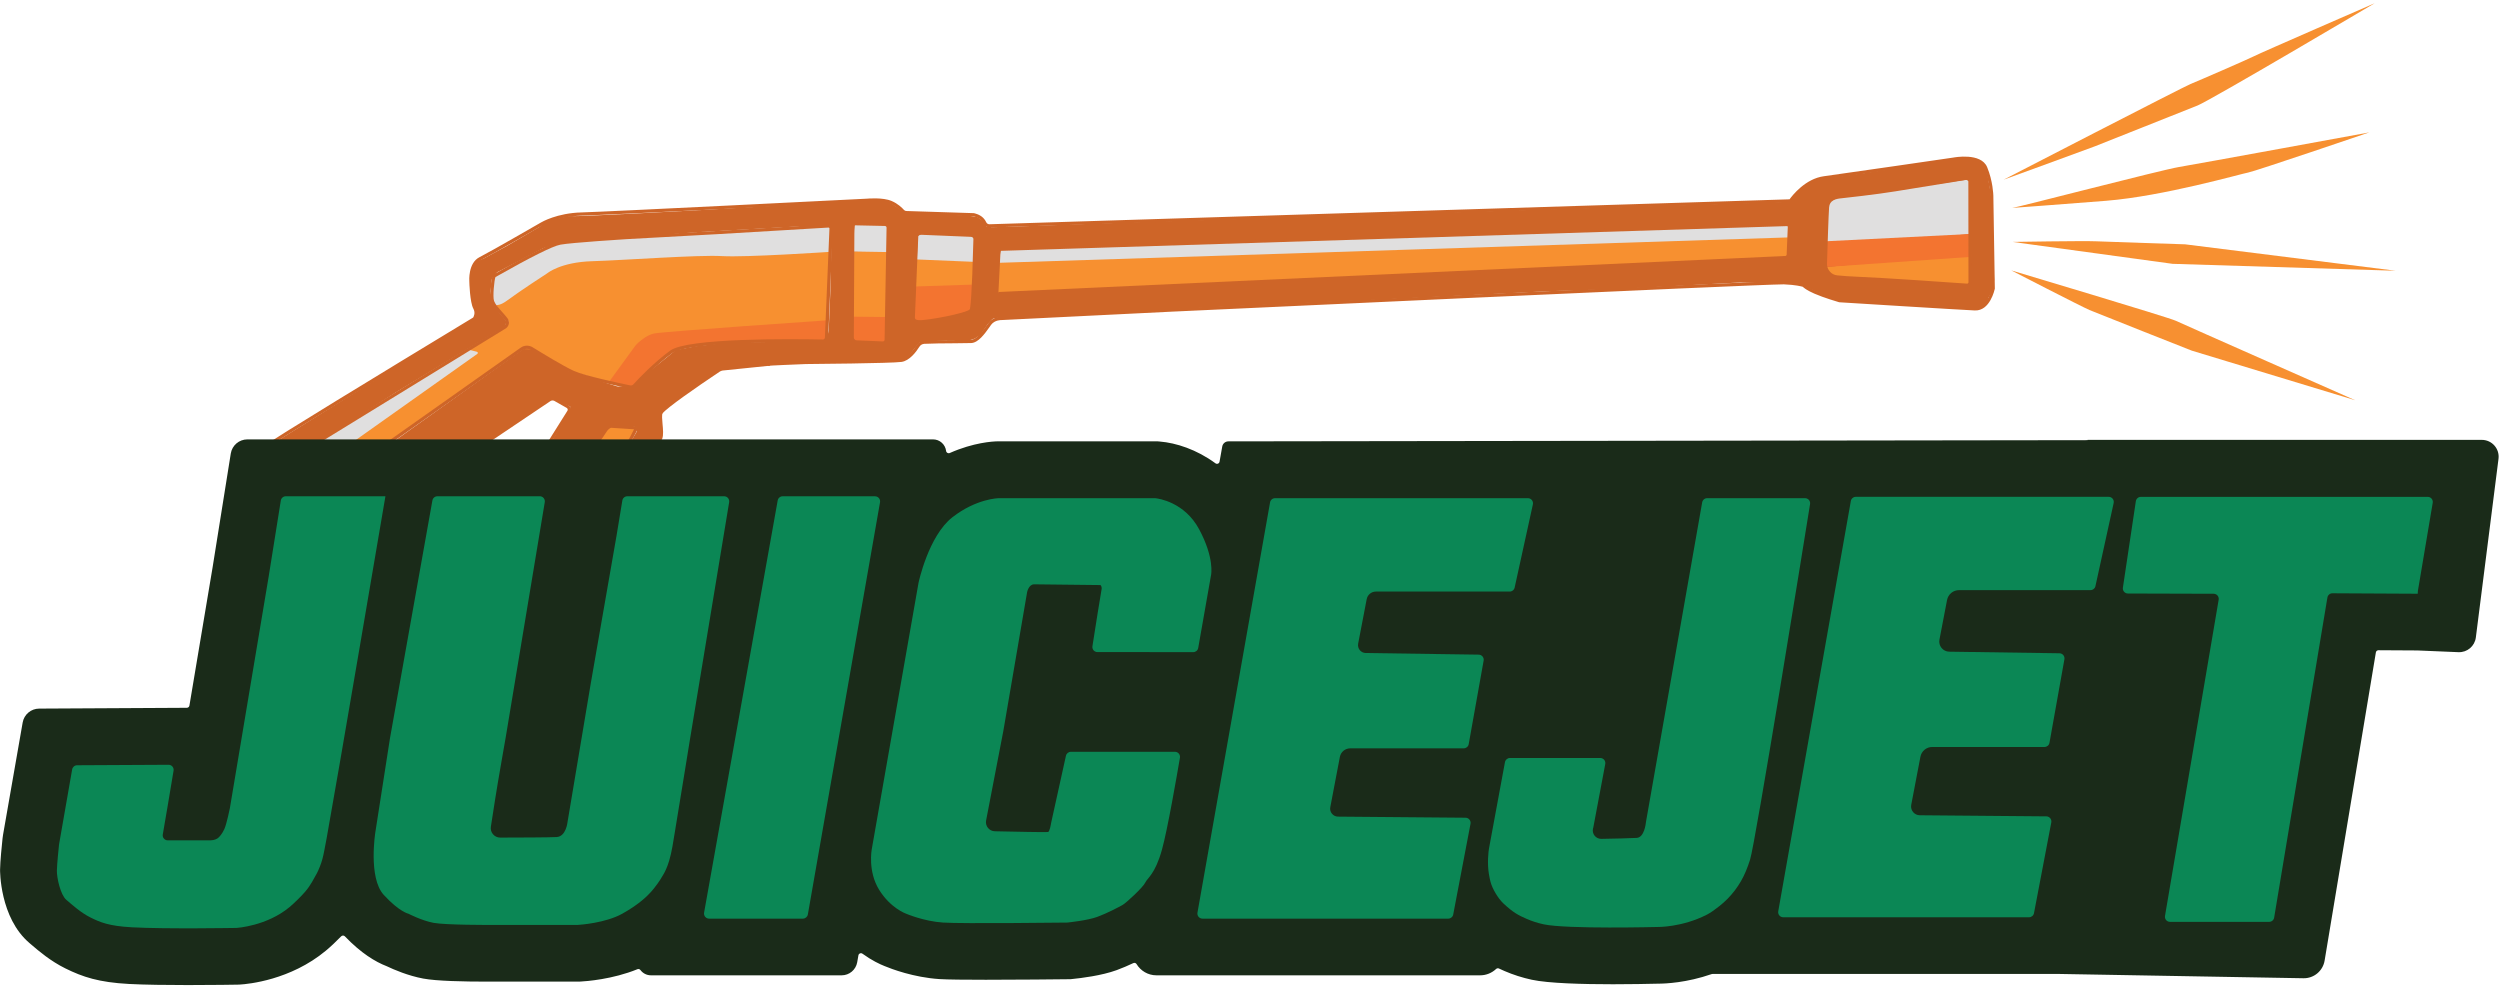 <svg width="770" height="304" viewBox="0 0 770 304" fill="none" xmlns="http://www.w3.org/2000/svg">
<g clip-path="url(#clip0_1_113)">
<path d="M235.15 112.32C237.14 112.11 226.98 113.03 226.92 113.04L222.14 113.66C221.95 113.68 221.78 113.75 221.62 113.86L204.63 125.94C204.42 126.09 204.27 126.3 204.2 126.55L203.44 129.07C203.38 129.26 203.38 129.46 203.42 129.66L203.85 131.53C203.87 131.63 203.88 131.72 203.88 131.82L203.81 134.41C203.81 134.61 203.75 134.81 203.64 134.98L194.08 150.52C193.83 150.92 193.37 151.13 192.91 151.05L187.78 150.18C186.99 150.05 186.58 149.16 186.98 148.47L196.02 133.09C196.23 132.73 196.23 132.28 196.02 131.92C195.82 131.58 195.45 131.36 195.05 131.36L188.36 131.29C187.98 131.29 187.63 131.47 187.41 131.78L175.44 148.93C175.22 149.24 174.86 149.43 174.48 149.42L163.95 149.23C163.07 149.21 162.54 148.25 162.99 147.5L175.42 126.64C175.52 126.48 175.57 126.29 175.58 126.1L175.62 125.19L170.4 122.86C170.04 122.7 169.62 122.74 169.29 122.96L131.15 148.57C130.92 148.72 130.65 148.79 130.38 148.76L110.07 146.44C109.03 146.32 108.68 144.98 109.53 144.37L160.96 107.64C161.16 107.5 161.39 107.43 161.63 107.43H163.69C163.9 107.43 164.11 107.5 164.28 107.61L175.17 114.28C175.25 114.33 175.34 114.37 175.42 114.4L190.05 119C190.18 119.04 190.32 119.06 190.45 119.05L195.21 118.81C195.5 118.8 195.77 118.67 195.97 118.47L199.84 114.52C199.84 114.52 199.91 114.46 199.94 114.43L205.56 109.92L207.88 108.02C208.03 107.9 208.2 107.82 208.39 107.78L214.4 106.63C214.4 106.63 214.46 106.63 214.49 106.62L224.04 105.53C224.04 105.53 224.11 105.53 224.15 105.53L250.99 105.1L253.61 105.02C254.13 105 254.57 104.65 254.69 104.15L255.22 101.97C255.24 101.9 255.25 101.82 255.25 101.75L255.76 89.53C255.78 89.06 256.15 70.76 256.17 70.29L255.7 69.73C255.04 69.63 254.59 69.7 253.94 69.61C253.89 69.61 253.84 69.6 253.79 69.61L246.04 69.73L215.17 71.49L173.09 74.62C173 74.62 172.91 74.64 172.82 74.67L167.45 76.41C167.39 76.43 167.33 76.45 167.27 76.48L153.32 83.76C153.18 83.83 153.06 83.93 152.96 84.05L151.7 85.6C151.56 85.77 151.47 85.99 151.45 86.21L151.11 89.56C151.11 89.65 151.11 89.74 151.11 89.82L151.49 92.76C151.51 92.94 151.58 93.11 151.68 93.26L153.6 96.06C153.6 96.06 153.64 96.11 153.66 96.14L155.64 98.53C155.89 98.83 155.97 99.23 155.85 99.6L155.72 100.01C155.64 100.28 155.46 100.5 155.22 100.65L121.86 120.89L93.78 138.86C93.47 139.06 93.27 139.4 93.25 139.78L93.18 141.45L94.03 141.83C94.16 141.89 94.27 141.97 94.37 142.07L96.34 144.05C97.04 144.75 96.58 145.95 95.59 146L83.93 146.59C83.88 146.59 83.82 146.59 83.77 146.61L79.2 147.48C79.2 147.48 79.15 147.48 79.12 147.49L78.55 147.56C77.45 147.69 76.82 146.34 77.63 145.59L78.78 144.51L79.86 143.49C79.86 143.49 83.18 141.84 83.15 139.63C83.13 138.64 83.2 137.98 83.26 137.58C83.31 137.26 83.51 136.98 83.78 136.81L90.06 132.9L125.47 110.87L145.87 98.33V98.31C145.33 98.09 146.44 97.8 146.45 97.41L146.84 96.78C146.84 96.66 146.76 95.56 146.73 95.44L145.93 94.16C145.81 94.32 145.48 92.85 145.46 91.97L145.25 90.25C144.96 88.82 145.06 87.74 145.06 87.68V84.97C145.06 84.85 145.17 84.03 145.21 83.92L146.09 81.44C146.17 81.23 146.5 80.77 146.67 80.63L149.35 79.43C149.35 79.43 149.44 79.36 149.49 79.34L156.26 75.67L166.12 69.9C166.12 69.9 167.91 68.44 167.97 68.42C168.82 68.08 175.17 66.3 176.29 66.55C177.47 66.81 217.18 64.62 217.18 64.62L267.21 61.71C267.21 61.71 268.03 61.68 268.05 61.66C268.51 61.4 272.41 61.34 274.66 62.76C276.57 63.96 277.86 64.95 278.56 65.39C278.74 65.5 279.57 65.54 279.78 65.55L297.71 66.37C297.71 66.37 297.81 66.37 297.86 66.38L300.67 66.78C300.82 66.8 300.96 66.85 301.09 66.93C301.74 67.31 303.76 68.57 303.69 69.27C303.6 70.1 304.11 69.63 304.11 69.63L304.65 69.89C304.83 69.5 304.96 69.98 305.4 69.97L311.65 69.81L351.2 68.38L551.13 62.15C551.42 62.15 551.58 61.64 551.98 61.2L555.8 57.45C555.92 57.33 557.38 56.36 557.54 56.31L561.8 54.82C561.87 54.8 563.11 54.82 563.19 54.82L574.82 53.23L602.03 49.01C602.19 48.99 606.5 48.82 606.65 48.87L609.99 49.9C610.28 49.99 611.04 50.76 611.19 51.03L612.09 53.86C612.18 54.02 613.43 60.08 613.49 63.57L614.2 86.3C613.85 87.09 613.75 89.53 613.7 89.66L612.34 91.86C612.28 92.03 612.29 92.87 612.16 92.99L610.67 94.49C610.51 94.65 609.28 95.55 609.17 94.82L607.63 95.14C607.54 95.16 606.46 95.37 606.44 95.08L567.34 92.7C567.21 92.7 565.09 92.22 564.97 92.17L557.6 89L554.17 87.61C554.04 87.56 553.16 87.41 551.75 87.28L536.01 87L497.9 89.03L476.82 89.7L423.2 92.35L376.6 94.48L308.67 97.92C307.75 97.96 306.36 97.77 305.62 98.32L304.58 99.45C304.47 99.53 304.38 99.63 304.3 99.74L302.13 102.95C302.02 103.11 301.87 103.24 301.7 103.33L300.19 104.29C300.03 104.37 298.65 104.83 298.46 104.83L291.8 104.77C291.8 104.77 291.73 104.77 291.7 104.77L283.68 105.4C283.36 105.43 283.06 105.58 282.87 105.84L279.74 109.86C279.53 110.13 278.39 110.97 278.06 110.99L236.68 112" fill="#CE6528"/>
<path d="M96.31 143.7L102.35 147.91L112.04 141.83L160.67 107.48L164.2 107.63L175.85 114.35L188.22 117.93L199.83 104.18L254.74 100.08L255.73 76.29L174.73 79.76L157.59 89.08L152.59 94.4L156.61 98.85L156.2 100.43L93.71 139.22L93.28 141.05L96.31 143.7Z" fill="#F79030"/>
<path d="M262.74 98.51L273.19 98.95L273.62 77.04L262.8 77.46L262.74 98.51Z" fill="#F79030"/>
<path d="M282.2 78.87L300.12 80.07L299.74 88.51L281.99 89.92L282.2 78.87Z" fill="#F79030"/>
<path d="M307.41 80.38L551.01 72.61L550.76 78.57L548.13 79.43L307.64 90.44L307.12 89.39L307.41 80.38Z" fill="#F79030"/>
<path d="M562.33 82.24L606.6 78.07L606.79 86.94L605.82 87.87L566.8 85.52L564.29 84.84L562.33 82.24Z" fill="#F79030"/>
<path d="M187.32 131.23L196.02 131.91L185.14 149.83L175.84 149.44L187.29 131.73L187.32 131.23Z" fill="#F79030"/>
<path d="M617.08 55.36C617.08 55.36 672.62 26.69 674.67 25.88C676.72 25.07 692.59 18.16 694.03 17.41C696.28 16.25 731.41 0.99 731.41 0.99C731.41 0.99 681.21 30.69 676.84 32.5C675.14 33.2 647.29 44.25 645.24 45.06C643.19 45.87 617.07 55.36 617.07 55.36H617.08Z" fill="#F79031"/>
<path d="M619.77 64.04C620.61 64.07 665.79 52.32 671.06 51.45C676.33 50.58 729.77 40.77 729.77 40.77C729.77 40.77 694.45 52.8 692.45 53.14C690.45 53.48 666.37 60.42 648.72 61.84C635.93 62.87 619.77 64.04 619.77 64.04Z" fill="#F79031"/>
<path d="M619.86 74.51C619.86 74.51 641.75 74.14 645.62 74.32C649.49 74.5 673 75.25 673 75.25L737.87 83.39L669.16 81.26L619.86 74.51Z" fill="#F79031"/>
<path d="M619.49 83.29C619.49 83.29 667.98 97.76 670.13 98.79C672.29 99.82 725.42 123.28 725.42 123.28L675.08 108C675.08 108 646.04 96.54 643.57 95.49C641.1 94.44 619.48 83.29 619.48 83.29H619.49Z" fill="#F79031"/>
<path d="M144.24 107.67L146.9 108.35C147.2 108.43 147.27 108.81 147.02 108.99L97.34 144.2C97.21 144.29 97.03 144.29 96.91 144.19L93.04 140.21C92.85 140.05 94.68 138.21 94.89 138.08L143.41 108.04C143.49 107.99 144.16 107.66 144.25 107.68L144.24 107.67Z" fill="#E0DFDF"/>
<path d="M151.43 92.71C151.43 92.71 152.1 95.6 156.22 92.54C160.34 89.48 168.54 84.18 168.54 84.18C168.54 84.18 172.61 80.74 182.38 80.45C192.15 80.16 215.09 78.45 222.42 78.88C229.75 79.31 255.35 77.59 255.35 77.59L256.01 69.61L233.03 70.89L173.32 74.73L163.4 78.85L155.88 82.92L152.14 85.2L151.6 91.08L151.44 92.71H151.43Z" fill="#E0DFDF"/>
<path d="M262.8 77.46L273.61 77.64L273.74 70.36L273.22 69.37L263.3 68.95L263.07 70.96L262.8 77.46Z" fill="#E0DFDF"/>
<path d="M282.4 79.91L300.11 80.65L300.3 73.55L299.17 72.72L283.85 72.08L282.7 72.69L282.4 79.91Z" fill="#E0DFDF"/>
<path d="M308.32 76.76L307.47 80.95L550.99 73.12L551.12 69.92L550.35 69.14L308.32 76.76Z" fill="#E0DFDF"/>
<path d="M563.09 75.06C563.09 75.06 570.16 74.43 571.31 74.56C572.88 74.39 601.88 72.73 606.78 72.06C607.14 72.01 606.74 58.59 606.74 58.23V55.93L605.83 55.47C605.7 55.4 605.55 55.38 605.41 55.4L581.61 58.77L566.39 60.66C566.3 60.67 566.21 60.7 566.13 60.74L563.77 62.04C563.59 62.14 563.46 62.31 563.42 62.5L562.82 65.02C562.82 65.02 562.8 65.11 562.8 65.16L562.42 74.3C562.4 74.7 562.71 75.03 563.11 75.05L563.09 75.06Z" fill="#E0DFDF"/>
<path d="M254.8 98.65C254.8 98.65 204.17 102.11 201.41 102.72C199.48 103.14 197.55 104.68 196.55 105.57C196.14 105.94 195.78 106.34 195.45 106.79L187.47 117.76L194.81 119.15L202.93 111.41L207.61 107.7C207.61 107.7 219.36 105.71 222.71 105.53C226.06 105.35 254.02 104.91 254.02 104.91L254.61 103.53L254.81 98.66L254.8 98.65Z" fill="#F37430"/>
<path d="M262.78 97.53L273.07 97.65L272.95 104.64L272.15 105.62L263.77 105.31L262.51 103.96L262.78 97.53Z" fill="#F37430"/>
<path d="M282.06 88.23L299.82 87.65L299.13 95.52L291.93 97.85L283.3 99.12L281.39 98.3L282.06 88.23Z" fill="#F37430"/>
<path d="M607.12 79.11L562.33 82.24L562.4 74.31L606.77 72.07L607.12 79.11Z" fill="#F37430"/>
<path d="M103.47 148.5L100.2 147.48L93.39 141.96C92.8 141.46 92.5 140.74 92.55 139.98C92.6 139.22 93.01 138.55 93.65 138.15L155.22 100.34C155.5 100.17 155.69 99.89 155.75 99.57C155.81 99.25 155.73 98.92 155.54 98.66C155.06 98.02 154.46 97.35 153.89 96.71C152.75 95.44 151.68 94.23 151.26 93.06C150.8 91.79 151.1 85.06 152.04 84.53C156.16 82.19 168.7 75.07 172.49 74.37C176.05 73.72 192.25 72.7 192.94 72.66L220.9 71.12L255.14 69.09C255.49 69.07 255.84 69.2 256.1 69.44C256.36 69.68 256.5 70.03 256.5 70.38L255.1 103.94C255.1 104.37 254.92 104.79 254.6 105.1C254.28 105.41 253.86 105.55 253.42 105.56C234.56 105.18 211.09 105.8 207.04 108.78C202.05 112.45 197.55 117.19 195.84 119.05C195.36 119.58 194.66 119.81 193.95 119.66C190.69 118.99 179.8 116.69 176.26 115.08C173.1 113.64 166.31 109.5 163.55 107.8C162.75 107.31 161.74 107.34 160.97 107.88L103.48 148.48L103.47 148.5ZM100.74 146.64L103.28 147.4L160.37 107.08C161.46 106.3 162.91 106.26 164.05 106.96C166.8 108.66 173.54 112.77 176.65 114.19C180.09 115.76 190.89 118.04 194.12 118.7C194.47 118.77 194.83 118.66 195.07 118.39C196.79 116.5 201.35 111.71 206.41 107.99C211.76 104.05 243.73 104.38 253.41 104.57C253.58 104.58 253.75 104.51 253.87 104.39C254 104.27 254.07 104.1 254.07 103.92L255.47 70.36C255.47 70.27 255.41 70.2 255.38 70.17C255.35 70.14 255.27 70.08 255.17 70.09L220.93 72.12L192.97 73.66C192.81 73.67 176.14 74.71 172.64 75.35C170.25 75.79 163.51 79.15 152.6 85.34C152.25 86.17 151.7 91.4 152.17 92.71C152.53 93.7 153.59 94.89 154.61 96.03C155.2 96.69 155.81 97.37 156.32 98.05C156.68 98.53 156.83 99.15 156.72 99.74C156.61 100.33 156.25 100.86 155.74 101.18L94.17 138.99C93.8 139.22 93.57 139.61 93.54 140.04C93.51 140.48 93.68 140.89 94.02 141.18L100.75 146.63L100.74 146.64Z" fill="#CE6528"/>
<path d="M271.91 106.15C271.91 106.15 271.87 106.15 271.85 106.15L263.75 105.81C262.76 105.77 261.96 104.93 261.98 103.93L262.16 69.62C262.16 68.95 262.69 68.41 263.36 68.38L272.58 68.58C273.41 68.6 274.08 69.29 274.06 70.12L273.45 104.65C273.44 105.07 273.26 105.45 272.96 105.74C272.67 106.01 272.3 106.15 271.91 106.15ZM263.37 69.39C263.27 69.39 263.16 69.5 263.16 69.64L262.98 103.95C262.98 104.41 263.33 104.8 263.79 104.82L271.89 105.16C272.04 105.18 272.17 105.12 272.28 105.02C272.39 104.92 272.45 104.79 272.45 104.64L273.06 70.12C273.06 69.84 272.84 69.6 272.56 69.6L263.37 69.4V69.39Z" fill="#CE6528"/>
<path d="M283.18 99.63C283.02 99.63 282.89 99.63 282.79 99.61C282.47 99.57 282.19 99.51 281.96 99.44C281.24 99.23 280.76 98.53 280.8 97.75L281.84 72.79C281.86 72.38 282.03 72 282.34 71.72C282.64 71.44 283.05 71.3 283.45 71.31L299.19 71.96C300.11 72 300.84 72.78 300.82 73.69C300.28 94.35 299.76 95.4 299.58 95.74C299.43 96.05 298.96 96.97 291.5 98.45C288.4 99.06 284.68 99.62 283.19 99.62L283.18 99.63ZM283.38 72.3C283.24 72.3 283.11 72.35 283.01 72.44C282.9 72.54 282.84 72.67 282.83 72.82L281.79 97.78C281.78 98.1 281.97 98.39 282.24 98.47C282.42 98.52 282.64 98.57 282.91 98.6C285.09 98.86 297.9 96.42 298.68 95.28C298.86 94.91 299.33 92.05 299.81 73.66C299.82 73.28 299.53 72.97 299.14 72.95L283.4 72.3H283.38Z" fill="#CE6528"/>
<path d="M307.62 90.94C307.33 90.94 307.05 90.82 306.84 90.62C306.62 90.4 306.51 90.1 306.52 89.79L307.15 77.41C307.18 76.79 307.69 76.3 308.31 76.28L550.34 68.66C550.69 68.65 551.02 68.78 551.27 69.03C551.51 69.28 551.64 69.61 551.63 69.96L551.27 78.61C551.24 79.3 550.7 79.84 550.01 79.87L307.67 90.96C307.67 90.96 307.64 90.96 307.62 90.96V90.94ZM550.38 69.64L308.35 77.26C308.25 77.26 308.17 77.34 308.16 77.45L307.53 89.83L307.66 90.43L307.64 89.93L549.98 78.84C550.14 78.84 550.27 78.7 550.28 78.54L550.64 69.89C550.64 69.8 550.6 69.73 550.57 69.71C550.54 69.68 550.48 69.64 550.39 69.64H550.38Z" fill="#CE6528"/>
<path d="M605.88 88.37C605.88 88.37 605.81 88.37 605.78 88.37C600.02 87.96 580.54 86.59 571.56 86.22C569.51 86.14 567.55 86 565.74 85.81C563.42 85.57 561.65 83.55 561.72 81.21C561.88 75.82 562.18 66.4 562.36 63.83C562.6 60.49 565.99 60.19 567.1 60.09C567.54 60.05 578.01 58.9 583.51 57.98L605.51 54.42C605.97 54.35 606.41 54.49 606.75 54.79C607.08 55.09 607.27 55.51 607.25 55.96L607.29 86.95C607.29 87.34 607.14 87.72 606.85 88C606.59 88.25 606.24 88.39 605.88 88.39V88.37ZM605.74 55.39C605.74 55.39 605.69 55.39 605.66 55.39L583.67 58.95C578.14 59.87 567.63 61.03 567.19 61.07C565.38 61.23 563.51 61.69 563.36 63.89C563.18 66.45 562.88 75.85 562.72 81.23C562.67 83.05 564.04 84.63 565.84 84.81C567.63 84.99 569.57 85.13 571.6 85.21C580.59 85.58 600.09 86.95 605.85 87.36C605.97 87.36 606.08 87.33 606.16 87.25C606.25 87.17 606.29 87.06 606.29 86.94L606.25 55.91C606.25 55.7 606.15 55.57 606.08 55.51C605.99 55.43 605.87 55.38 605.74 55.38V55.39Z" fill="#CE6528"/>
<path d="M161.54 149.46L130.8 148.37L168.96 122.71C169.61 122.28 170.44 122.22 171.14 122.56L175.03 124.76C175.41 124.98 175.69 125.33 175.8 125.76C175.91 126.19 175.85 126.63 175.62 127.01L161.53 149.45L161.54 149.46ZM133.92 147.48L161 148.44L174.78 126.49C174.86 126.35 174.89 126.18 174.84 126.02C174.8 125.86 174.69 125.72 174.55 125.64L170.69 123.45C170.34 123.28 169.88 123.31 169.53 123.54L133.93 147.48H133.92Z" fill="#CE6528"/>
<path d="M185.23 150.33L174.3 149.88L186.16 132.17C186.43 131.77 187.42 130.77 188.18 130.77H188.22L195.45 131.24C195.76 131.26 196.03 131.43 196.19 131.7C196.35 131.97 196.36 132.29 196.22 132.57C194.17 136.84 186.47 149.75 185.34 150.28L185.23 150.33ZM176.13 148.95L184.98 149.31C186.04 148.27 192.77 137.41 195.28 132.22L188.19 131.76C187.95 131.79 187.24 132.35 187 132.72L176.13 148.94V148.95Z" fill="#CE6528"/>
<path d="M193.87 151.96L193.02 151.43C196.24 146.32 202.48 136.25 203.05 134.74C203.38 133.87 203.22 132.15 203.08 130.63C202.89 128.58 202.8 127.29 203.31 126.66C205.18 124.34 217.39 116.11 221.09 113.65C221.48 113.39 221.92 113.21 222.39 113.13C224.93 112.86 227.34 112.62 229.75 112.38C232.16 112.14 234.57 111.89 237.07 111.63L237.17 112.63C234.66 112.89 232.25 113.13 229.84 113.38C227.43 113.62 225.02 113.87 222.52 114.13C222.22 114.18 221.92 114.31 221.64 114.49C214.43 119.3 205.5 125.53 204.08 127.3C203.8 127.65 203.95 129.33 204.06 130.55C204.22 132.26 204.38 134.02 203.97 135.11C203.22 137.09 194.23 151.37 193.85 151.98L193.87 151.96Z" fill="#CE6528"/>
<path d="M77.91 145.16L77.37 144.32L80.82 142.08C81.68 141.52 82.19 140.58 82.18 139.55C82.17 137.5 82.34 136.94 82.48 136.67C82.85 135.99 117.06 115.17 145.73 97.8C145.91 97.51 146.51 96.37 145.78 95.04C144.73 93.12 144.55 86.98 144.55 86.72C144.53 86.51 144.14 80.99 147.7 79.2C150.95 77.57 166.49 68.6 166.65 68.51C166.84 68.4 171.56 65.62 179.08 65.43C186.47 65.24 266.21 61.23 267.02 61.19C267.2 61.17 271.91 60.74 274.61 61.9C276.52 62.71 277.82 63.98 278.43 64.66C278.61 64.87 278.87 64.98 279.15 64.99L299.91 65.65C300.05 65.67 301.72 65.98 302.85 67.13C303.25 67.53 303.55 67.98 303.77 68.47C303.93 68.84 304.33 69.09 304.78 69.07L551.18 61.39C552 60.25 556.03 55.04 561.75 54.28C567.82 53.47 601.22 48.59 601.56 48.54C601.89 48.48 610.14 46.92 612.04 51.48C613.82 55.76 613.94 60.03 613.95 60.21L614.41 88.87V88.92C614.34 89.2 612.94 95.82 608.24 95.62C603.91 95.44 566.9 93.12 566.53 93.1L566.42 93.08C566.23 93.02 561.74 91.72 558.85 90.45C556.47 89.41 555.56 88.64 555.27 88.34C554.84 88.21 553.08 87.73 549.46 87.58C549.42 87.58 549.35 87.58 549.27 87.58C541.4 87.58 362.94 95.9 361.12 95.98L308.44 98.58C308.37 98.58 306.39 98.52 305.27 100.03C305.09 100.27 304.9 100.54 304.7 100.83C303.28 102.82 301.35 105.55 299.14 105.66C298.37 105.7 296.38 105.72 294.07 105.73C290.78 105.75 286.69 105.78 284.67 105.9C284.06 105.94 283.5 106.27 283.17 106.8C282.17 108.4 280.12 111.12 277.67 111.47C274.48 111.91 249.24 112.13 248.16 112.13C244.44 112.28 237.17 112.58 236.41 112.69L236.27 111.7C237.28 111.55 247.7 111.14 248.14 111.12C248.42 111.12 274.4 110.9 277.53 110.47C279.66 110.17 281.59 107.43 282.32 106.26C282.82 105.46 283.68 104.95 284.61 104.9C286.65 104.78 290.76 104.75 294.06 104.73C296.36 104.71 298.35 104.7 299.09 104.66C300.81 104.57 302.66 101.97 303.89 100.24C304.1 99.94 304.3 99.67 304.48 99.43C305.92 97.49 308.34 97.57 308.45 97.58L361.09 94.98C368.61 94.63 545.21 86.4 549.53 86.58C553.93 86.76 555.69 87.41 555.76 87.44L555.89 87.49L555.98 87.61C555.98 87.61 556.63 88.37 559.29 89.54C561.95 90.71 566.16 91.96 566.68 92.11C568.32 92.21 604.07 94.45 608.31 94.63C612.06 94.8 613.31 89.35 613.44 88.78L612.98 60.23C612.98 60.23 612.85 55.96 611.15 51.86C609.57 48.05 601.84 49.5 601.76 49.52C601.4 49.57 567.99 54.45 561.92 55.27C556.08 56.05 551.94 62.1 551.9 62.16L551.76 62.37H551.5L304.85 70.06C304.02 70.1 303.22 69.6 302.89 68.86C302.73 68.49 302.49 68.14 302.18 67.82C301.27 66.9 299.86 66.63 299.84 66.63L279.15 65.98C278.6 65.96 278.07 65.72 277.71 65.31C277.16 64.69 275.97 63.54 274.24 62.8C271.78 61.75 267.16 62.17 267.11 62.17C266.28 62.21 186.53 66.23 179.13 66.42C171.89 66.61 167.23 69.33 167.18 69.36C166.53 69.73 151.45 78.43 148.17 80.08C145.21 81.57 145.56 86.61 145.56 86.66C145.61 88.39 145.9 93.13 146.67 94.55C147.81 96.64 146.55 98.38 146.49 98.46L146.35 98.59C125.3 111.35 85.38 135.63 83.34 137.21C83.29 137.37 83.18 137.91 83.19 139.54C83.19 140.91 82.52 142.17 81.37 142.91L77.92 145.15L77.91 145.16Z" fill="#CE6528"/>
<path d="M642.97 135.53V135.57L378.33 135.94C377.4 135.94 376.61 136.62 376.45 137.53L375.62 142.2C375.52 142.79 374.83 143.05 374.35 142.69C368.57 138.43 362.2 136.39 357.19 135.99L356.5 135.93H307.29C305.81 135.95 299.88 136.27 292.52 139.53C292.02 139.75 291.46 139.43 291.4 138.89C291.16 136.92 289.48 135.33 287.37 135.33H76.19C73.65 135.33 71.48 137.18 71.08 139.69L65.48 174.74L58.34 217.33C58.28 217.71 57.95 217.99 57.56 218L12.05 218.25C9.55 218.26 7.41 220.07 6.98 222.54L0.94 257.1L0.78 258.26C0.57 260.26 0.06 265.21 0.02 267.86C0.02 268.01 -0.14 282.65 9.11 290.49L9.7 290.99C11.88 292.86 15.54 296 20.12 298.26C25.52 300.93 30.46 302.56 39.7 303.06C44.57 303.32 51.52 303.4 57.83 303.4C65.76 303.4 72.68 303.28 73.19 303.27L73.94 303.24C76.44 303.09 89.46 301.87 100.35 292.82C101.8 291.62 103.53 289.99 105.08 288.39C105.4 288.07 105.92 288.07 106.23 288.4C111.2 293.58 115.62 296.25 119.08 297.58C121.38 298.68 125.72 300.53 130.36 301.4C134.46 302.17 142.96 302.34 149.84 302.34C150.33 302.34 150.82 302.34 151.3 302.34H177.88L178.79 302.32C180.56 302.23 188.67 301.64 196.32 298.52C196.65 298.38 197.03 298.48 197.25 298.77C197.98 299.75 199.15 300.4 200.5 300.4H259.23C261.59 300.4 263.61 298.7 264.02 296.38L264.39 294.25C264.49 293.67 265.17 293.4 265.64 293.74C268.48 295.8 270.99 296.98 272.47 297.56C274.55 298.43 281.4 301.04 289.35 301.56C291.79 301.72 297.37 301.77 303.63 301.77C313.69 301.77 325.5 301.64 328.88 301.6H329.63L330.38 301.52C332.89 301.27 339.25 300.51 343.94 298.8C345.71 298.15 347.48 297.38 349.05 296.64C349.41 296.47 349.84 296.58 350.05 296.92C351.29 298.98 353.55 300.4 356.19 300.4H455.88C457.76 300.4 459.48 299.67 460.78 298.46C461.02 298.23 461.37 298.16 461.67 298.3C462.23 298.56 462.8 298.82 463.38 299.07C466.06 300.23 468.89 301.13 471.78 301.76C476.93 302.87 487.43 303.15 496.79 303.15C502.24 303.15 507.31 303.05 510.7 302.97C513 302.97 519.5 302.69 527.19 300.02C527.27 299.99 527.36 299.98 527.45 299.98H634.43L709.46 301.3C712.68 301.36 715.45 299.05 715.98 295.87L731.77 200.94C731.83 200.55 732.17 200.27 732.56 200.27L744.57 200.34L757.21 200.87C759.9 200.98 762.22 199.02 762.56 196.35L769.54 141.31C769.93 138.22 767.52 135.48 764.4 135.48H642.96L642.97 135.53ZM133.91 265.92L133.04 265.45C132.79 265.32 132.63 265.07 132.62 264.8C132.54 263.12 132.64 260.81 132.9 259.07L133.41 255.77C133.22 259.73 134.29 263.64 136.45 266.96C135.75 266.75 134.61 266.29 133.91 265.93V265.92ZM138.52 224.04C138.4 224.75 137.64 229.02 136.87 233.53L137.37 230.29L138.96 221.39L138.52 224.05V224.04ZM285.7 264.82L285.77 264.42C285.74 264.64 285.71 264.78 285.7 264.82ZM286.07 265.36C286 265.3 285.92 265.2 285.82 265.07C285.79 264.87 285.78 264.57 285.79 264.35L286.07 262.77C286.21 261.99 287.25 261.87 287.58 262.58C287.91 263.29 288.32 264.04 288.76 264.74C289.16 265.37 288.59 266.16 287.87 265.95C287.11 265.73 286.47 265.51 286.08 265.36H286.07ZM341.02 257.01C340.88 257.5 340.76 257.9 340.65 258.22C340.76 257.74 340.86 257.24 340.94 256.72L342.63 249.04H342.78C342.1 252.45 341.48 255.34 341.01 257.01H341.02ZM575.16 225.89L575.22 225.91C575.18 226.04 575.13 226.16 575.09 226.29L575.16 225.89ZM392.91 265.44H392.61C390.91 265.44 389.63 263.91 389.92 262.24L389.98 261.88C390.41 259.43 393.58 258.83 394.97 260.89C395.02 260.96 395.07 261.04 395.12 261.11C396.39 262.94 395.12 265.44 392.9 265.44H392.91ZM404.14 216.08C403.65 216.4 403.18 216.73 402.73 217.09C400.78 218.62 397.96 216.85 398.39 214.41L398.83 211.9C399.26 209.48 402.36 208.84 403.78 210.84C404.02 211.18 404.28 211.52 404.55 211.85C404.6 211.91 404.65 211.98 404.71 212.04C405.76 213.3 405.52 215.19 404.14 216.08ZM407.41 172.25C406.52 173.44 405.76 174.74 405.17 176.13L405.97 171.62C406.04 171.23 406.38 170.95 406.77 170.95C407.45 170.95 407.82 171.72 407.41 172.26V172.25ZM568.41 264.09L569.97 255.27C570.12 254.44 571.28 254.38 571.52 255.19C572.22 257.57 573.39 259.81 575 261.78C575.55 262.45 576.14 263.07 576.76 263.65C577.29 264.14 576.94 265.03 576.21 265.03H569.18C568.68 265.03 568.31 264.58 568.39 264.09H568.41Z" fill="#1A2B19"/>
<path d="M118.1 152.85H88.03C87.26 152.85 86.61 153.41 86.49 154.17L82.75 177.59L70.8 248.92C70.8 248.92 69.81 253.8 69.11 255.33C68.41 256.86 67.65 257.66 67.26 258.01C66.87 258.36 66.12 258.79 64.82 258.83C63.79 258.86 55.21 258.84 51.67 258.83C50.7 258.83 49.95 257.95 50.14 256.99C50.14 256.97 50.14 256.96 50.15 256.94C50.44 255.5 52.64 242.27 53.46 237.36C53.62 236.4 52.88 235.54 51.91 235.55L23.75 235.7C22.99 235.7 22.35 236.25 22.22 236.99L18.19 260.07C18.19 260.07 18.18 260.13 18.18 260.17C18.12 260.73 17.55 266.14 17.52 268.18C17.48 270.34 18.62 275.61 20.43 277.15C22.24 278.69 24.91 281.12 27.86 282.58C30.81 284.04 33.47 285.22 40.65 285.61C51.15 286.18 72.88 285.8 72.88 285.8C72.88 285.8 82.13 285.24 89.17 279.39C90.59 278.21 92.78 276.06 94.02 274.61C95.72 272.64 96.77 270.4 97.06 269.94C97.29 269.58 97.85 268.61 98.49 266.99C99.2 265.2 99.49 263.99 99.89 261.94C100.2 260.36 100.58 258.26 100.61 258.14C103.49 242.41 118.71 152.85 118.71 152.85H118.11H118.1Z" fill="#0B8755"/>
<path d="M166.24 152.85H134.72C133.96 152.85 133.31 153.39 133.18 154.14L120.11 227.4L115.6 256.37C115.6 256.37 113.37 270.37 118.2 275.63C123.03 280.89 125.83 281.44 125.83 281.44C125.83 281.44 129.88 283.55 133.56 284.24C137.25 284.93 151.27 284.88 151.27 284.88H177.81C177.81 284.88 177.87 284.88 177.9 284.88C178.57 284.84 186.42 284.32 191.63 281.44C197.07 278.44 199.7 275.54 199.7 275.54C199.7 275.54 200.92 274.43 202.57 272.1C202.82 271.75 203.73 270.43 204.49 269.05C204.86 268.37 205.46 267.22 206.1 265.12C206.91 262.47 207.41 258.97 207.86 256.23C209.96 243.55 212.43 228.21 212.43 228.21L224.58 154.67C224.74 153.72 224 152.85 223.04 152.85H193.22C192.45 152.85 191.8 153.4 191.68 154.16L189.88 165.08L181.98 210.35L174.79 253.25C174.79 253.25 174.35 257.64 171.46 257.81C169.36 257.94 159.41 257.97 154.07 257.98C152.28 257.98 150.91 256.39 151.19 254.62C151.68 251.48 152.35 247.14 152.5 246.19C153.18 241.73 155.78 226.98 155.78 226.98L167.79 154.66C167.95 153.71 167.21 152.84 166.25 152.84L166.24 152.85Z" fill="#0B8755"/>
<path d="M269.5 152.85H241.07C240.31 152.85 239.66 153.39 239.53 154.14L216.86 281.1C216.69 282.06 217.43 282.94 218.4 282.94H247.28C248.04 282.94 248.69 282.39 248.82 281.65L271.05 154.69C271.22 153.73 270.48 152.86 269.51 152.86L269.5 152.85Z" fill="#0B8755"/>
<path d="M338 200.83L367.51 200.86C368.27 200.86 368.92 200.32 369.05 199.57L373.02 177.02C373.02 177.02 374.09 171.88 369.33 163.01C364.84 154.64 356.77 153.54 355.87 153.45C355.81 153.45 355.77 153.45 355.71 153.45H307.53C307.53 153.45 300.75 153.55 293.35 159.31C285.95 165.07 282.91 179.49 282.91 179.49L268.49 261.63C268.49 261.63 267.24 268.33 270.75 274.02C274.26 279.71 279.01 281.39 279.01 281.39C279.01 281.39 284.47 283.76 290.47 284.15C296.47 284.54 327.02 284.17 328.59 284.15C328.64 284.15 328.67 284.15 328.72 284.15C329.38 284.08 335 283.48 337.93 282.41C341.05 281.27 344.71 279.32 345.8 278.7C346.89 278.08 352.11 273.24 352.74 271.84C353.37 270.44 355.78 269.27 357.88 261.71C359.62 255.45 362.48 238.89 363.42 233.37C363.58 232.42 362.85 231.55 361.88 231.55H329.84C329.11 231.55 328.47 232.06 328.31 232.78L323.76 253.4C323.76 253.4 323.75 253.46 323.74 253.49C323.69 253.82 323.32 256.11 322.81 256.26C322.41 256.37 311.91 256.15 306.4 256.03C304.67 255.99 303.39 254.4 303.72 252.7L309.02 225.17L316.35 182.39C316.35 182.39 316.82 179.97 318.53 179.97C320.24 179.97 338.95 180.2 338.95 180.2C338.95 180.2 339.5 180.67 339.26 181.68C339.07 182.5 337.19 194.43 336.47 199.04C336.32 199.99 337.05 200.84 338.01 200.84L338 200.83Z" fill="#0B8755"/>
<path d="M466.51 180.97L472.13 155.34C472.34 154.37 471.6 153.44 470.6 153.44H392.72C391.96 153.44 391.31 153.98 391.18 154.73L368.82 281.1C368.65 282.06 369.39 282.94 370.36 282.94H446.05C446.8 282.94 447.45 282.41 447.59 281.67L452.92 253.72C453.1 252.76 452.37 251.87 451.4 251.86L412.12 251.52C410.59 251.51 409.44 250.11 409.73 248.6L412.68 233.13C412.97 231.6 414.31 230.49 415.87 230.49H450.82C451.58 230.49 452.23 229.95 452.36 229.2L456.96 203.47C457.13 202.52 456.41 201.65 455.44 201.63L420.66 201.13C419.15 201.11 418.03 199.73 418.31 198.25L420.94 184.55C421.2 183.18 422.4 182.2 423.79 182.2H465C465.73 182.2 466.37 181.69 466.53 180.97H466.51Z" fill="#0B8755"/>
<path d="M490.7 255.06L494.42 235.31C494.6 234.35 493.86 233.46 492.88 233.46H465.07C464.32 233.46 463.67 233.99 463.53 234.73C462.63 239.59 459.41 256.96 458.61 261.33C458.44 262.25 458.03 265.91 458.58 269.18C458.74 270.13 458.9 270.89 459.05 271.5C459.59 273.68 461.4 276.71 463.03 278.24C466.02 281.05 467.66 281.91 470.3 283.05C471.76 283.68 473.48 284.27 475.45 284.69C482.53 286.22 510.51 285.51 510.51 285.51C510.51 285.51 517.98 285.67 525.75 281.7C526.83 281.15 528.22 280.15 529.56 279.09C533.15 276.26 535.97 272.57 537.72 268.35C538.17 267.26 538.62 266.06 539.02 264.79C540.69 259.5 555.26 169.19 557.5 155.24C557.65 154.29 556.92 153.44 555.96 153.44H525.81C525.05 153.44 524.4 153.98 524.27 154.73L506.98 253.04C506.98 253.04 506.97 253.12 506.96 253.16C506.91 253.67 506.46 257.9 504.13 258.07C502.5 258.19 496.86 258.3 493.21 258.37C491.55 258.4 490.29 256.88 490.63 255.25L490.67 255.06H490.7Z" fill="#0B8755"/>
<path d="M645.39 180.55L651.01 154.92C651.22 153.95 650.48 153.02 649.48 153.02H571.6C570.84 153.02 570.19 153.56 570.06 154.31L547.7 280.68C547.53 281.64 548.27 282.52 549.24 282.52H624.93C625.68 282.52 626.33 281.99 626.47 281.25L631.8 253.3C631.98 252.34 631.25 251.45 630.28 251.44L591.29 251.1C589.61 251.09 588.35 249.55 588.66 247.89L591.49 233.08C591.82 231.33 593.35 230.07 595.13 230.07H629.7C630.46 230.07 631.11 229.53 631.24 228.78L635.84 203.05C636.01 202.1 635.29 201.23 634.32 201.21L600.37 200.72C598.43 200.69 596.98 198.92 597.35 197.01L599.69 184.81C600.03 183.04 601.58 181.76 603.38 181.76H643.88C644.61 181.76 645.25 181.25 645.41 180.53L645.39 180.55Z" fill="#0B8755"/>
<path d="M744.71 182L749.28 154.85C749.44 153.9 748.71 153.03 747.74 153.03H659.39C658.62 153.03 657.96 153.6 657.84 154.36L653.85 181.01C653.71 181.95 654.44 182.8 655.39 182.8L681.81 182.88C682.78 182.88 683.51 183.75 683.35 184.7L666.82 282.11C666.66 283.06 667.39 283.93 668.36 283.93H698.9C699.66 283.93 700.32 283.38 700.44 282.62L716.84 184.04C716.97 183.28 717.62 182.73 718.39 182.73L744.66 182.87" fill="#0B8755"/>
</g>
<defs>
<clipPath id="clip0_1_113">
<rect width="770" height="304" fill="white"/>
</clipPath>
</defs>
</svg>
